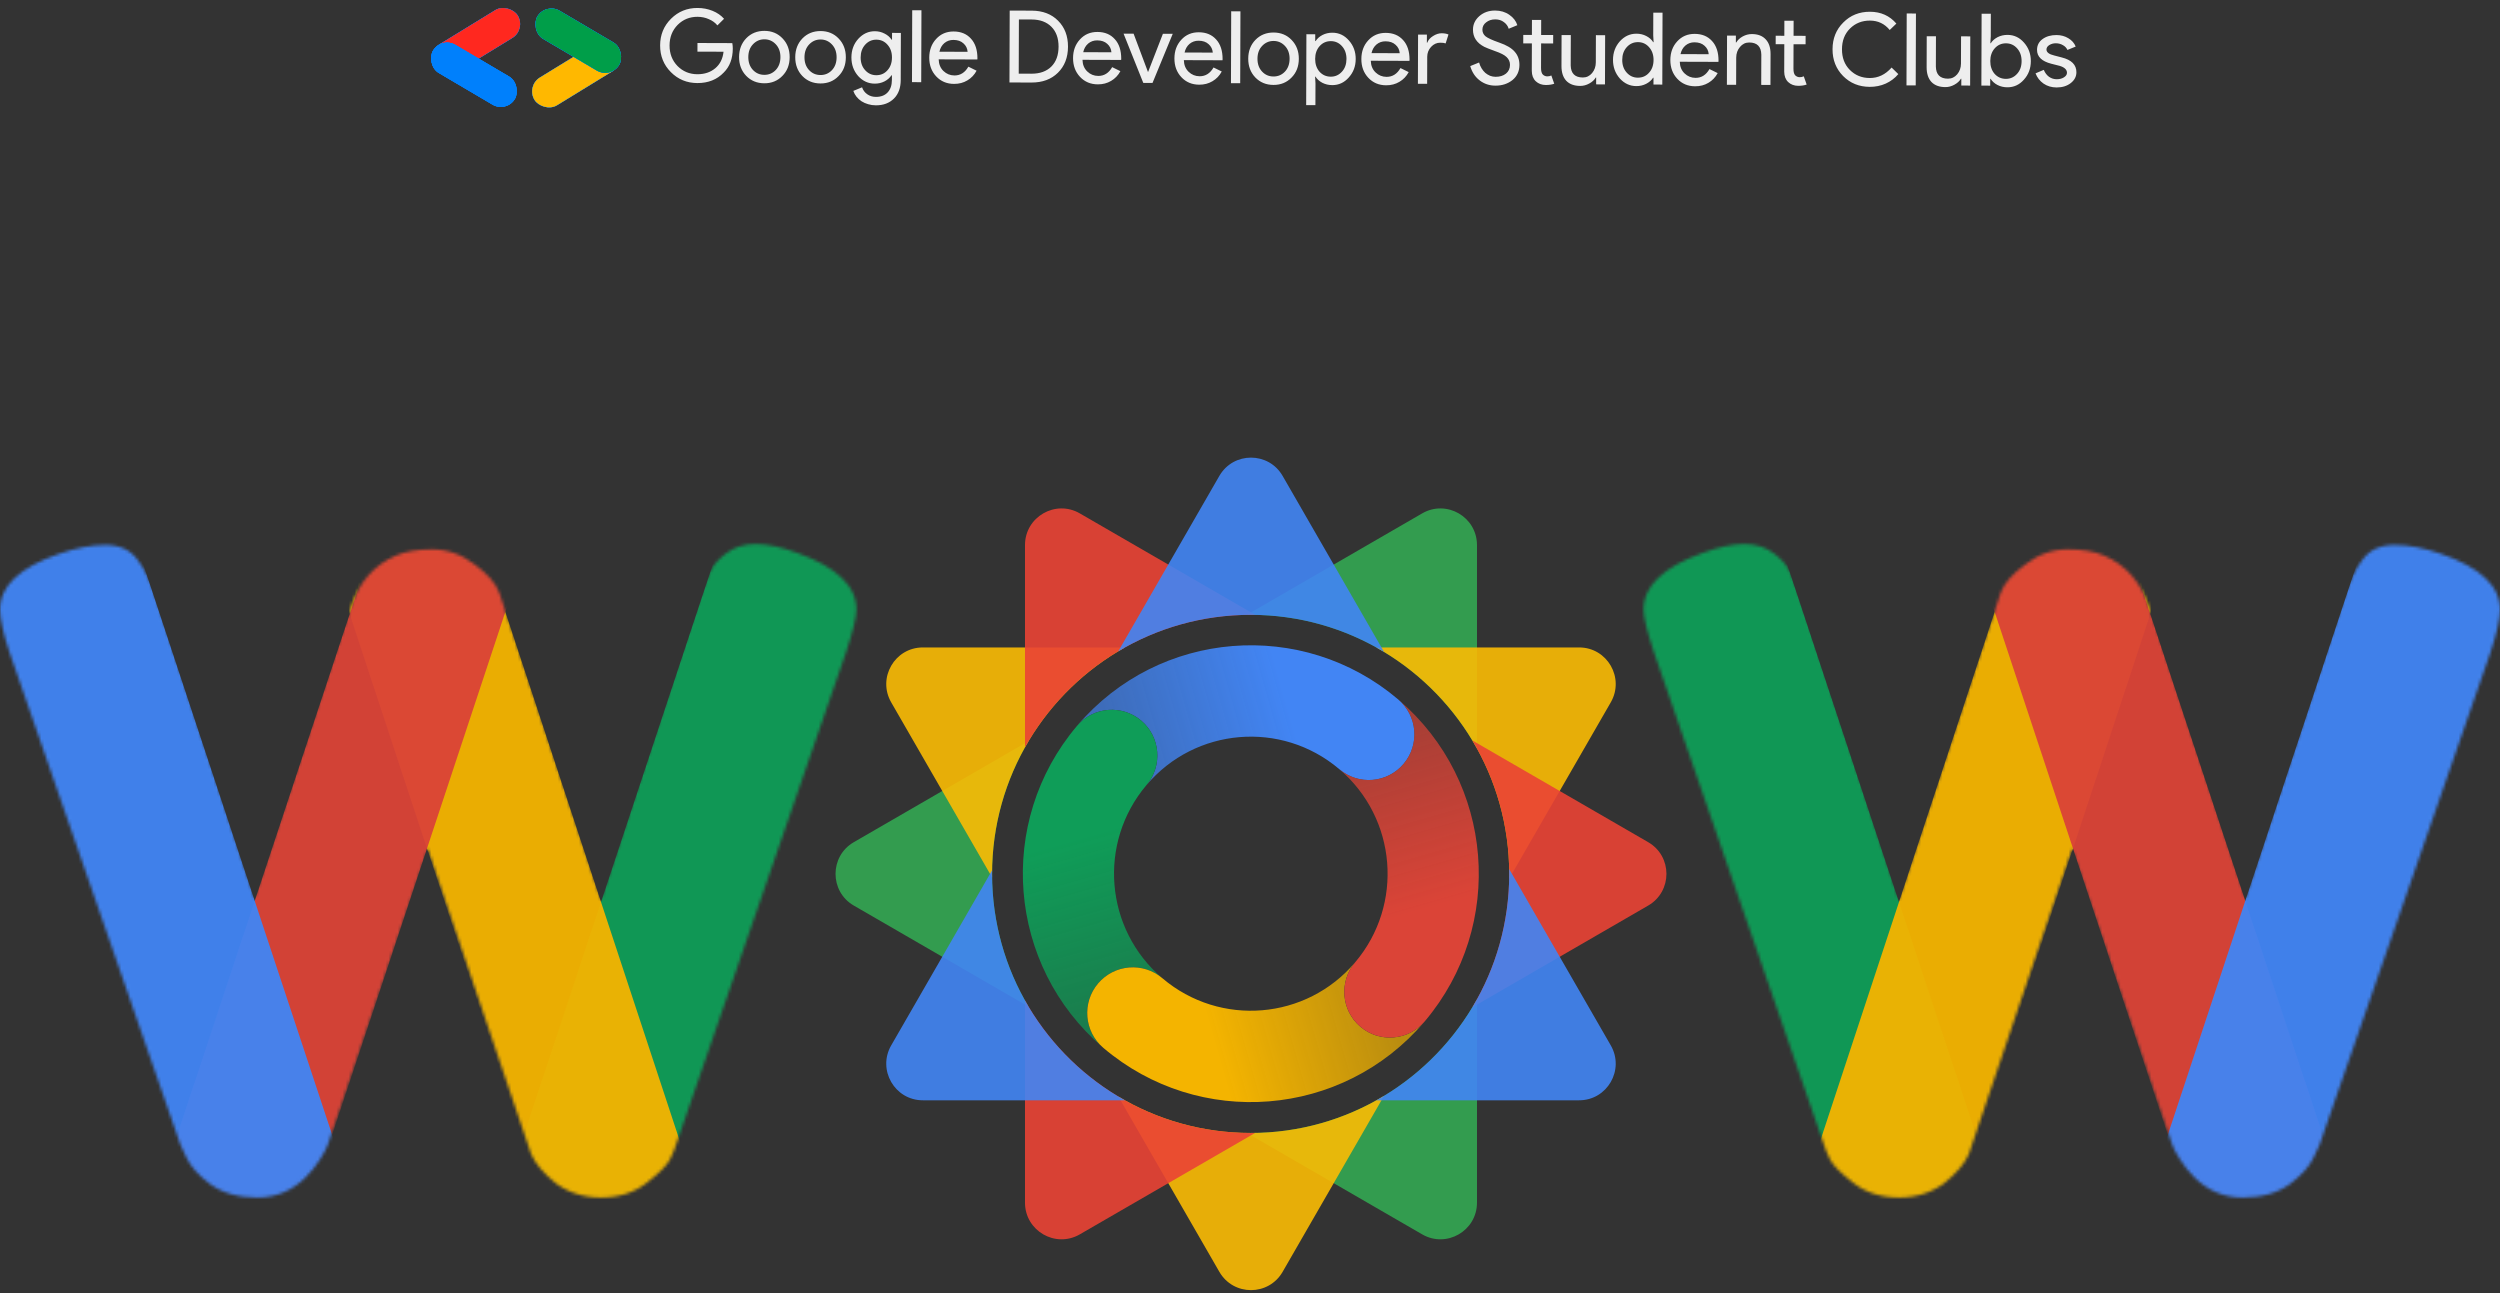 <svg width="814" height="421" viewBox="0 0 814 421" fill="none" xmlns="http://www.w3.org/2000/svg">
<rect x="0" y="0" width="814" height="421" fill="#333333" stroke="none"/>
<mask id="mask0_467_3911" style="mask-type:alpha" maskUnits="userSpaceOnUse" x="0" y="177" width="279" height="213">
<path d="M259.57 180.018C272.425 184.631 278.852 190.782 278.852 198.471C278.852 200.969 277.701 205.68 275.398 212.599L220.146 372.62C219.762 373.966 219.091 375.601 218.131 377.522C217.173 379.445 214.582 382.041 210.362 385.306C206.333 388.382 201.441 389.92 195.685 389.92C190.123 389.92 185.23 388.382 181.009 385.306C176.98 382.041 174.295 378.867 172.951 375.792L139.282 276.32C117.986 339.366 107.147 371.467 106.764 372.62C106.38 373.775 105.516 375.407 104.174 377.522C102.831 379.636 101.296 381.559 99.569 383.289C95.157 387.709 89.881 389.92 83.742 389.92C77.603 389.92 72.519 388.479 68.49 385.596C64.653 382.712 62.063 379.83 60.72 376.945L58.706 372.62L3.165 212.599C1.055 206.256 0 201.547 0 198.471C0 190.782 6.427 184.727 19.281 180.306C24.844 178.384 29.832 177.423 34.245 177.423C38.849 177.423 42.303 178.961 44.605 182.036C47.099 185.112 49.305 189.821 51.224 196.164L82.878 292.465L114.246 197.606C116.931 189.533 121.823 183.958 128.922 180.883C131.991 179.537 135.925 178.865 140.721 178.865C145.709 178.865 150.313 180.498 154.534 183.766C158.755 186.842 161.441 189.917 162.591 192.993L195.685 293.042L227.341 196.164C228.876 191.744 230.122 188.476 231.082 186.361C232.04 184.247 233.767 182.228 236.261 180.306C238.947 178.192 242.208 177.135 246.045 177.135C249.882 177.135 254.391 178.096 259.57 180.018Z" fill="black"/>
</mask>
<g mask="url(#mask0_467_3911)">
<path d="M219.41 405.136C214.41 420.243 198.131 428.431 183.053 423.423C167.973 418.417 159.804 402.111 164.806 387.004L234.776 175.66C239.776 160.554 256.055 152.367 271.133 157.374C286.213 162.381 294.382 178.686 289.38 193.793L219.41 405.136Z" fill="#0F9D58" fill-opacity="0.95"/>
<path d="M175.635 387.299C179.822 400 193.492 406.897 206.169 402.705C218.846 398.514 225.727 384.82 221.541 372.121L160.298 186.34C156.112 173.64 142.441 166.742 129.764 170.934C117.087 175.126 110.205 188.819 114.391 201.519L175.635 387.299Z" fill="#F4B400" fill-opacity="0.95"/>
<path d="M102.898 385.422C98.735 397.995 85.186 404.81 72.635 400.643C60.085 396.474 53.285 382.902 57.448 370.33L122.097 175.058C126.259 162.484 139.808 155.67 152.359 159.837C164.91 164.005 171.709 177.577 167.546 190.15L102.898 385.422Z" fill="#DB4437" fill-opacity="0.95"/>
<path d="M62.611 414.156C67.589 429.193 83.791 437.342 98.8 432.359C113.809 427.375 121.94 411.145 116.962 396.108L46.908 184.51C41.93 169.474 25.727 161.325 10.719 166.309C-4.29 171.293 -12.421 187.522 -7.443 202.558L62.611 414.156Z" fill="#4285F4" fill-opacity="0.95"/>
</g>
<mask id="mask1_467_3911" style="mask-type:alpha" maskUnits="userSpaceOnUse" x="535" y="177" width="279" height="213">
<path d="M554.429 180.018C541.575 184.631 535.147 190.782 535.147 198.471C535.147 200.969 536.299 205.68 538.6 212.599L593.854 372.62C594.237 373.966 594.909 375.601 595.867 377.522C596.827 379.445 599.416 382.041 603.637 385.306C607.666 388.382 612.557 389.92 618.313 389.92C623.877 389.92 628.769 388.382 632.99 385.306C637.018 382.041 639.704 378.867 641.047 375.792L674.717 276.32C696.013 339.366 706.853 371.467 707.236 372.62C707.619 373.775 708.482 375.407 709.825 377.522C711.168 379.636 712.703 381.559 714.43 383.289C718.842 387.709 724.118 389.92 730.257 389.92C736.396 389.92 741.48 388.479 745.509 385.596C749.347 382.712 751.936 379.83 753.279 376.945L755.292 372.62L810.834 212.599C812.944 206.256 813.999 201.547 813.999 198.471C813.999 190.782 807.572 184.727 794.719 180.306C789.155 178.384 784.167 177.423 779.753 177.423C775.151 177.423 771.696 178.961 769.395 182.036C766.9 185.112 764.693 189.821 762.776 196.164L731.122 292.465L699.754 197.606C697.068 189.533 692.175 183.958 685.078 180.883C682.007 179.537 678.074 178.865 673.278 178.865C668.289 178.865 663.685 180.498 659.464 183.766C655.245 186.842 652.559 189.917 651.407 192.993L618.313 293.042L586.659 196.164C585.124 191.744 583.877 188.476 582.917 186.361C581.958 184.247 580.233 182.229 577.738 180.306C575.052 178.192 571.791 177.135 567.953 177.135C564.117 177.135 559.608 178.096 554.429 180.018Z" fill="black"/>
</mask>
<g mask="url(#mask1_467_3911)">
<path d="M594.587 405.136C599.588 420.243 615.867 428.431 630.945 423.423C646.023 418.417 654.193 402.111 649.192 387.004L579.222 175.66C574.22 160.554 557.943 152.367 542.863 157.374C527.785 162.381 519.616 178.686 524.618 193.793L594.587 405.136Z" fill="#0F9D58" fill-opacity="0.95"/>
<path d="M638.366 387.299C634.18 400 620.508 406.897 607.832 402.705C595.155 398.514 588.272 384.82 592.46 372.121L653.702 186.34C657.89 173.64 671.56 166.742 684.237 170.934C696.914 175.126 703.795 188.819 699.609 201.519L638.366 387.299Z" fill="#F4B400" fill-opacity="0.95"/>
<path d="M711.101 385.422C715.263 397.995 728.813 404.81 741.363 400.643C753.914 396.474 760.713 382.902 756.551 370.33L691.902 175.058C687.74 162.484 674.19 155.67 661.64 159.837C649.089 164.005 642.29 177.577 646.452 190.15L711.101 385.422Z" fill="#DB4437" fill-opacity="0.95"/>
<path d="M751.388 414.156C746.41 429.193 730.208 437.342 715.198 432.359C700.189 427.375 692.058 411.145 697.036 396.108L767.09 184.51C772.068 169.474 788.271 161.325 803.279 166.309C818.288 171.293 826.419 187.522 821.441 202.559L751.388 414.156Z" fill="#4285F4" fill-opacity="0.95"/>
</g>
<path fill-rule="evenodd" clip-rule="evenodd" d="M278.001 274.21C270.069 278.797 270.069 290.267 278.001 294.855L334.899 327.767C327.355 315.127 323.018 300.342 323.018 284.541C323.018 268.73 327.361 253.934 334.918 241.285L278.001 274.21ZM405.945 200.199C406.366 200.193 406.787 200.189 407.209 200.189C438.93 200.189 466.552 217.766 480.906 243.728V177.481C480.906 168.305 470.993 162.57 463.063 167.158L405.945 200.199ZM480.906 325.355C466.552 351.319 438.93 368.895 407.209 368.895C406.8 368.895 406.39 368.892 405.98 368.885L463.063 401.907C470.993 406.495 480.906 400.758 480.906 391.583V325.355Z" fill="#34A853" fill-opacity="0.9"/>
<path fill-rule="evenodd" clip-rule="evenodd" d="M491.386 286.1C491.396 285.58 491.401 285.062 491.401 284.543C491.401 252.838 473.94 225.217 448.132 210.807H514.167C523.326 210.807 529.048 220.739 524.469 228.685L491.386 286.1ZM450.631 356.826C437.953 364.487 423.095 368.896 407.21 368.896C391.469 368.896 376.736 364.566 364.133 357.033L397.02 414.104C401.599 422.05 413.047 422.05 417.624 414.104L450.631 356.826ZM323.028 285.698L290.174 228.685C285.596 220.739 291.32 210.807 300.477 210.807H366.289C340.479 225.217 323.018 252.838 323.018 284.543C323.018 284.928 323.023 285.314 323.028 285.698Z" fill="#FBBC04" fill-opacity="0.9"/>
<path fill-rule="evenodd" clip-rule="evenodd" d="M536.645 294.855C544.577 290.267 544.577 278.797 536.645 274.21L479.382 241.084C487.011 253.777 491.4 268.646 491.4 284.541C491.4 300.426 487.019 315.284 479.401 327.969L536.645 294.855ZM408.672 368.884C408.185 368.892 407.697 368.895 407.21 368.895C375.655 368.895 348.156 351.503 333.739 325.764V391.583C333.739 400.758 343.654 406.495 351.585 401.907L408.672 368.884ZM408.71 200.203L351.585 167.158C343.654 162.57 333.739 168.305 333.739 177.481V243.321C348.156 217.583 375.655 200.19 407.21 200.19C407.712 200.19 408.211 200.194 408.71 200.203Z" fill="#EA4335" fill-opacity="0.9"/>
<path fill-rule="evenodd" clip-rule="evenodd" d="M417.624 154.96C413.047 147.013 401.599 147.013 397.018 154.96L364.114 212.062C376.72 204.522 391.461 200.189 407.209 200.189C423.103 200.189 437.967 204.601 450.649 212.27L417.624 154.96ZM491.385 282.964C491.396 283.488 491.401 284.016 491.401 284.541C491.401 316.232 473.958 343.842 448.168 358.258H514.168C523.326 358.258 529.048 348.324 524.471 340.378L491.385 282.964ZM366.252 358.258C340.461 343.842 323.02 316.232 323.02 284.541C323.02 284.149 323.022 283.756 323.026 283.366L290.174 340.378C285.596 348.324 291.32 358.258 300.477 358.258H366.252Z" fill="#4285F4" fill-opacity="0.9"/>
<path fill-rule="evenodd" clip-rule="evenodd" d="M455.288 227.768C424.079 201.24 377.34 205.034 350.798 236.214C356.124 230.089 365.39 229.374 371.592 234.646C377.843 239.96 378.612 249.345 373.309 255.608L373.31 255.609C389.18 236.866 417.18 234.521 435.935 250.327C435.983 250.369 436.03 250.41 436.078 250.451C442.331 255.766 451.698 254.995 457.002 248.732C462.306 242.468 461.538 233.083 455.287 227.768H455.288Z" fill="url(#paint0_linear_467_3911)"/>
<path fill-rule="evenodd" clip-rule="evenodd" d="M350.664 236.364C324.201 267.613 327.969 314.406 359.039 341.008L359.245 341.184C352.994 335.869 352.226 326.483 357.53 320.219C362.825 313.966 372.171 313.188 378.422 318.475C359.724 302.551 357.408 274.475 373.232 255.693C373.257 255.665 373.281 255.636 373.305 255.608C378.611 249.344 377.843 239.958 371.59 234.644C365.338 229.33 355.968 230.1 350.664 236.364Z" fill="url(#paint1_linear_467_3911)"/>
<path fill-rule="evenodd" clip-rule="evenodd" d="M359.249 341.182V341.184C390.442 367.697 437.145 363.922 463.696 332.788L463.869 332.585C458.564 338.849 449.196 339.619 442.943 334.305C436.692 328.992 435.924 319.606 441.228 313.342C425.332 332.113 397.272 334.438 378.516 318.549C378.497 318.534 378.478 318.516 378.457 318.5C372.206 313.185 362.838 313.956 357.533 320.219C352.231 326.483 352.999 335.869 359.249 341.182Z" fill="url(#paint2_linear_467_3911)"/>
<path fill-rule="evenodd" clip-rule="evenodd" d="M455.493 227.941L455.348 227.817C461.545 233.141 462.291 242.486 457.004 248.729C451.717 254.973 442.395 255.758 436.144 250.503C454.831 266.448 457.12 294.543 441.251 313.315C441.244 313.323 441.236 313.332 441.228 313.342C435.923 319.606 436.693 328.992 442.945 334.305C449.196 339.619 458.564 338.849 463.867 332.585L463.869 332.587L463.948 332.492C490.323 301.241 486.532 254.517 455.493 227.941Z" fill="url(#paint3_linear_467_3911)"/>
<path d="M238.596 15.805C238.585 19.074 237.607 21.675 235.662 23.608C233.475 25.911 230.606 27.057 227.054 27.046C223.655 27.035 220.783 25.849 218.437 23.487C216.092 21.126 214.924 18.224 214.936 14.78C214.947 11.337 216.133 8.442 218.494 6.096C220.854 3.75 223.734 2.583 227.134 2.594C228.855 2.599 230.477 2.91 232.001 3.525C233.524 4.14 234.774 5.005 235.751 6.119L233.587 8.27C232.871 7.396 231.936 6.717 230.782 6.234C229.651 5.729 228.432 5.475 227.124 5.47C224.575 5.462 222.415 6.338 220.644 8.097C218.895 9.879 218.017 12.11 218.008 14.79C217.999 17.471 218.864 19.707 220.601 21.5C222.36 23.271 224.514 24.161 227.064 24.169C229.395 24.177 231.337 23.529 232.888 22.226C234.439 20.924 235.338 19.129 235.585 16.841L227.088 16.814L227.097 14.002L238.438 14.039C238.545 14.65 238.598 15.238 238.596 15.805ZM240.643 18.558C240.651 16.095 241.431 14.06 242.983 12.452C244.557 10.844 246.532 10.044 248.907 10.052C251.282 10.06 253.24 10.872 254.782 12.49C256.346 14.108 257.123 16.148 257.115 18.611C257.107 21.095 256.316 23.13 254.742 24.716C253.19 26.324 251.227 27.124 248.852 27.116C246.476 27.108 244.507 26.296 242.943 24.678C241.402 23.06 240.635 21.02 240.643 18.558ZM243.65 18.567C243.644 20.289 244.141 21.685 245.14 22.756C246.138 23.827 247.379 24.365 248.86 24.37C250.342 24.375 251.586 23.845 252.592 22.78C253.597 21.716 254.103 20.323 254.108 18.601C254.114 16.901 253.617 15.516 252.618 14.444C251.598 13.351 250.358 12.803 248.898 12.798C247.438 12.793 246.194 13.334 245.166 14.42C244.161 15.485 243.655 16.867 243.65 18.567ZM258.932 18.617C258.94 16.154 259.72 14.119 261.272 12.511C262.846 10.903 264.821 10.104 267.196 10.111C269.571 10.119 271.529 10.931 273.071 12.549C274.635 14.167 275.412 16.207 275.404 18.67C275.396 21.154 274.605 23.189 273.031 24.775C271.479 26.383 269.516 27.183 267.141 27.175C264.765 27.168 262.796 26.355 261.232 24.737C259.691 23.119 258.924 21.079 258.932 18.617ZM261.939 18.626C261.933 20.348 262.43 21.744 263.429 22.816C264.427 23.887 265.668 24.424 267.149 24.429C268.631 24.434 269.875 23.904 270.881 22.84C271.886 21.775 272.392 20.382 272.397 18.66C272.403 16.96 271.906 15.575 270.908 14.504C269.887 13.411 268.647 12.862 267.187 12.857C265.727 12.852 264.483 13.393 263.455 14.479C262.45 15.544 261.944 16.927 261.939 18.626ZM285.308 24.488C286.789 24.493 288 23.963 288.941 22.898C289.925 21.833 290.42 20.44 290.425 18.718C290.431 17.04 289.945 15.655 288.968 14.562C288.013 13.469 286.805 12.921 285.345 12.916C283.907 12.911 282.696 13.452 281.712 14.539C280.728 15.625 280.233 17.007 280.228 18.686C280.222 20.385 280.708 21.771 281.685 22.842C282.662 23.935 283.87 24.483 285.308 24.488ZM285.178 34.295C284.285 34.292 283.446 34.169 282.662 33.927C281.879 33.707 281.161 33.388 280.508 32.972C279.878 32.556 279.335 32.064 278.879 31.496C278.423 30.928 278.077 30.294 277.839 29.596L280.686 28.429C281.01 29.367 281.574 30.12 282.379 30.69C283.183 31.259 284.119 31.545 285.187 31.549C286.821 31.554 288.097 31.068 289.016 30.09C289.934 29.112 290.396 27.763 290.401 26.041L290.406 24.505L290.276 24.504C289.706 25.352 288.931 26.025 287.949 26.523C286.988 27 285.942 27.236 284.809 27.232C282.717 27.226 280.922 26.403 279.424 24.763C277.947 23.08 277.213 21.051 277.221 18.676C277.228 16.3 277.976 14.287 279.463 12.635C280.972 10.984 282.772 10.162 284.864 10.168C285.997 10.172 287.042 10.426 287.999 10.93C288.978 11.413 289.749 12.08 290.313 12.932L290.444 12.932L290.451 10.709L293.327 10.719L293.278 26.05C293.269 28.622 292.533 30.635 291.068 32.091C289.582 33.568 287.618 34.303 285.178 34.295ZM300.024 3.352L299.949 26.758L296.942 26.749L297.017 3.343L300.024 3.352ZM310.642 27.316C308.288 27.308 306.352 26.496 304.832 24.878C303.312 23.26 302.556 21.22 302.564 18.758C302.572 16.317 303.319 14.292 304.806 12.684C306.293 11.055 308.191 10.244 310.501 10.251C312.876 10.259 314.758 11.039 316.148 12.59C317.559 14.121 318.26 16.27 318.251 19.037L318.218 19.364L305.634 19.323C305.673 20.893 306.192 22.158 307.191 23.12C308.19 24.082 309.387 24.566 310.781 24.57C312.699 24.577 314.205 23.622 315.301 21.708L317.977 23.025C317.253 24.373 316.248 25.427 314.96 26.186C313.694 26.945 312.254 27.321 310.642 27.316ZM305.871 16.84L315.055 16.869C314.972 15.758 314.517 14.841 313.691 14.119C312.888 13.375 311.799 13.001 310.426 12.997C309.293 12.993 308.312 13.339 307.482 14.034C306.673 14.728 306.136 15.664 305.871 16.84ZM328.68 26.851L328.756 3.445L335.913 3.468C339.488 3.48 342.349 4.568 344.499 6.732C346.672 8.897 347.751 11.723 347.74 15.21C347.729 18.718 346.631 21.548 344.444 23.698C342.28 25.827 339.412 26.886 335.838 26.874L328.68 26.851ZM331.754 6.332L331.697 23.984L335.847 23.998C338.571 24.006 340.72 23.24 342.293 21.698C343.868 20.134 344.659 17.968 344.668 15.2C344.677 12.454 343.9 10.294 342.335 8.72C340.772 7.145 338.628 6.354 335.904 6.345L331.754 6.332ZM357.465 27.467C355.112 27.46 353.175 26.647 351.656 25.029C350.135 23.412 349.379 21.372 349.387 18.909C349.395 16.468 350.142 14.444 351.629 12.836C353.116 11.206 355.015 10.395 357.325 10.403C359.699 10.41 361.582 11.19 362.971 12.742C364.383 14.272 365.084 16.421 365.075 19.189L365.041 19.515L352.457 19.475C352.496 21.044 353.015 22.31 354.015 23.272C355.013 24.234 356.211 24.717 357.605 24.722C359.523 24.728 361.03 23.774 362.124 21.86L364.801 23.176C364.077 24.525 363.071 25.578 361.783 26.337C360.517 27.096 359.078 27.473 357.465 27.467ZM352.695 16.991L361.879 17.021C361.796 15.909 361.341 14.992 360.515 14.27C359.711 13.527 358.624 13.153 357.25 13.148C356.117 13.145 355.135 13.49 354.305 14.185C353.497 14.88 352.96 15.815 352.695 16.991ZM375.259 27.002L372.252 26.992L365.832 10.953L369.101 10.964L373.767 23.401L373.833 23.401L378.645 10.995L381.847 11.005L375.259 27.002ZM390.469 27.574C388.116 27.567 386.179 26.754 384.658 25.136C383.139 23.518 382.383 21.478 382.391 19.016C382.399 16.575 383.146 14.55 384.633 12.943C386.12 11.313 388.018 10.502 390.328 10.509C392.703 10.517 394.585 11.297 395.975 12.848C397.385 14.379 398.087 16.528 398.078 19.295L398.044 19.622L385.461 19.581C385.5 21.151 386.019 22.416 387.017 23.379C388.017 24.341 389.214 24.824 390.608 24.828C392.525 24.835 394.032 23.881 395.128 21.966L397.804 23.283C397.081 24.631 396.075 25.685 394.787 26.444C393.52 27.203 392.081 27.579 390.469 27.574ZM385.698 17.098L394.882 17.127C394.798 16.016 394.344 15.099 393.518 14.377C392.715 13.633 391.626 13.259 390.253 13.255C389.121 13.251 388.139 13.597 387.309 14.292C386.5 14.986 385.963 15.922 385.698 17.098ZM403.886 3.688L403.81 27.094L400.803 27.084L400.878 3.678L403.886 3.688ZM406.425 19.093C406.433 16.631 407.212 14.596 408.765 12.988C410.339 11.38 412.314 10.58 414.689 10.588C417.063 10.596 419.022 11.408 420.564 13.026C422.128 14.644 422.905 16.684 422.897 19.147C422.889 21.631 422.099 23.666 420.524 25.252C418.972 26.86 417.008 27.66 414.634 27.652C412.259 27.645 410.289 26.832 408.726 25.214C407.183 23.596 406.417 21.556 406.425 19.093ZM409.432 19.103C409.426 20.825 409.923 22.221 410.922 23.292C411.92 24.363 413.161 24.901 414.643 24.906C416.125 24.911 417.368 24.381 418.374 23.317C419.379 22.252 419.886 20.859 419.891 19.137C419.897 17.437 419.399 16.052 418.401 14.98C417.38 13.887 416.14 13.339 414.68 13.334C413.22 13.329 411.976 13.87 410.949 14.956C409.943 16.021 409.437 17.403 409.432 19.103ZM433.295 24.966C434.733 24.971 435.944 24.43 436.928 23.344C437.912 22.279 438.407 20.897 438.413 19.197C438.418 17.519 437.932 16.133 436.955 15.04C435.978 13.948 434.77 13.399 433.333 13.394C431.872 13.389 430.651 13.93 429.666 15.017C428.704 16.104 428.221 17.486 428.215 19.164C428.21 20.864 428.684 22.26 429.639 23.353C430.617 24.424 431.835 24.962 433.295 24.966ZM433.777 27.714C432.6 27.71 431.522 27.456 430.544 26.952C429.586 26.447 428.848 25.78 428.328 24.95L428.197 24.95L428.32 27.173L428.298 34.234L425.29 34.225L425.365 11.146L428.241 11.155L428.234 13.378L428.365 13.378C428.891 12.552 429.633 11.889 430.594 11.391C431.575 10.893 432.655 10.646 433.832 10.65C435.945 10.657 437.729 11.491 439.183 13.152C440.682 14.835 441.426 16.853 441.419 19.207C441.411 21.582 440.653 23.596 439.144 25.247C437.679 26.899 435.89 27.721 433.777 27.714ZM451.336 27.771C448.984 27.763 447.047 26.951 445.526 25.333C444.007 23.715 443.251 21.675 443.259 19.213C443.267 16.772 444.014 14.747 445.501 13.139C446.988 11.51 448.886 10.699 451.195 10.706C453.571 10.714 455.453 11.493 456.843 13.045C458.253 14.575 458.955 16.724 458.946 19.492L458.912 19.819L446.329 19.778C446.367 21.348 446.886 22.613 447.885 23.575C448.885 24.537 450.081 25.021 451.476 25.025C453.393 25.032 454.9 24.077 455.996 22.163L458.671 23.479C457.948 24.828 456.943 25.882 455.655 26.641C454.388 27.399 452.949 27.776 451.336 27.771ZM446.565 17.294L455.75 17.324C455.666 16.212 455.211 15.296 454.386 14.574C453.583 13.83 452.494 13.456 451.121 13.452C449.989 13.448 449.007 13.794 448.177 14.488C447.368 15.183 446.831 16.119 446.565 17.294ZM464.678 27.291L461.671 27.281L461.722 11.263L464.599 11.272L464.59 13.888L464.721 13.888C465.029 13.039 465.651 12.322 466.591 11.736C467.552 11.129 468.49 10.827 469.404 10.83C470.276 10.833 471.017 10.966 471.626 11.23L470.701 14.136C470.331 13.982 469.743 13.904 468.937 13.902C467.804 13.898 466.811 14.352 465.958 15.265C465.128 16.178 464.71 17.244 464.706 18.465L464.678 27.291ZM494.726 21.144C494.719 23.193 493.961 24.836 492.455 26.073C490.925 27.289 489.071 27.893 486.892 27.886C484.953 27.88 483.245 27.307 481.767 26.169C480.289 25.031 479.269 23.481 478.71 21.517L481.59 20.35C481.783 21.048 482.054 21.681 482.4 22.248C482.747 22.816 483.149 23.308 483.605 23.723C484.083 24.117 484.605 24.435 485.171 24.677C485.736 24.896 486.335 25.007 486.967 25.009C488.339 25.014 489.463 24.669 490.337 23.974C491.211 23.258 491.65 22.311 491.654 21.134C491.657 20.154 491.3 19.313 490.582 18.614C489.91 17.936 488.648 17.278 486.798 16.64C484.926 15.958 483.762 15.497 483.306 15.256C480.825 13.984 479.59 12.116 479.598 9.654C479.603 7.932 480.294 6.463 481.671 5.247C483.069 4.031 484.781 3.427 486.808 3.433C488.594 3.439 490.141 3.902 491.444 4.821C492.749 5.719 493.617 6.844 494.049 8.197L491.234 9.364C490.976 8.492 490.455 7.771 489.672 7.202C488.911 6.611 487.975 6.314 486.864 6.31C485.687 6.306 484.695 6.63 483.887 7.281C483.078 7.889 482.673 8.683 482.67 9.664C482.667 10.47 482.98 11.168 483.61 11.759C484.306 12.35 485.818 13.052 488.147 13.866C490.52 14.68 492.205 15.677 493.203 16.857C494.223 18.015 494.731 19.444 494.726 21.144ZM503.312 27.677C502.004 27.673 500.917 27.266 500.047 26.457C499.2 25.648 498.768 24.524 498.751 23.086L498.779 14.129L495.969 14.12L495.978 11.374L498.788 11.383L498.804 6.479L501.811 6.489L501.796 11.393L505.718 11.405L505.709 14.151L501.787 14.139L501.761 22.115C501.758 23.183 501.963 23.914 502.375 24.307C502.788 24.679 503.256 24.866 503.779 24.867C504.019 24.868 504.247 24.847 504.465 24.804C504.705 24.74 504.924 24.664 505.12 24.578L506.058 27.261C505.274 27.542 504.357 27.681 503.312 27.677ZM522.58 27.478L519.704 27.469L519.711 25.246L519.58 25.245C519.121 26.029 518.411 26.68 517.45 27.2C516.512 27.72 515.53 27.978 514.506 27.975C512.545 27.969 511.032 27.408 509.968 26.293C508.926 25.157 508.409 23.553 508.415 21.483L508.448 11.414L511.454 11.424L511.422 21.296C511.48 23.912 512.794 25.224 515.365 25.232C516.563 25.236 517.567 24.759 518.376 23.803C519.186 22.825 519.592 21.66 519.596 20.309L519.625 11.45L522.632 11.46L522.58 27.478ZM533.279 25.29C534.76 25.294 535.971 24.765 536.912 23.7C537.896 22.635 538.391 21.242 538.396 19.52C538.402 17.842 537.916 16.457 536.939 15.364C535.983 14.271 534.776 13.722 533.316 13.717C531.879 13.713 530.667 14.254 529.683 15.34C528.699 16.427 528.204 17.809 528.199 19.487C528.193 21.187 528.679 22.573 529.657 23.643C530.633 24.736 531.841 25.285 533.279 25.29ZM532.78 28.034C530.688 28.027 528.893 27.194 527.394 25.532C525.918 23.849 525.184 21.831 525.192 19.477C525.199 17.124 525.946 15.11 527.434 13.437C528.943 11.786 530.743 10.963 532.835 10.97C534.011 10.974 535.078 11.228 536.036 11.732C537.015 12.237 537.764 12.904 538.284 13.734L538.415 13.734L538.291 11.511L538.315 4.123L541.322 4.132L541.247 27.538L538.37 27.529L538.378 25.306L538.247 25.306C537.721 26.132 536.968 26.795 535.985 27.293C535.025 27.791 533.956 28.038 532.78 28.034ZM551.942 28.096C549.589 28.088 547.652 27.276 546.132 25.658C544.612 24.041 543.856 22 543.864 19.538C543.872 17.097 544.619 15.073 546.106 13.465C547.593 11.835 549.492 11.024 551.801 11.031C554.176 11.039 556.058 11.819 557.448 13.371C558.86 14.901 559.561 17.05 559.552 19.817L559.517 20.144L546.934 20.103C546.973 21.673 547.492 22.939 548.492 23.901C549.49 24.863 550.687 25.346 552.082 25.351C553.999 25.357 555.506 24.403 556.601 22.488L559.277 23.805C558.554 25.154 557.548 26.207 556.26 26.966C554.993 27.725 553.555 28.101 551.942 28.096ZM547.172 17.62L556.356 17.649C556.272 16.538 555.818 15.621 554.992 14.899C554.188 14.155 553.1 13.781 551.726 13.777C550.594 13.773 549.612 14.119 548.782 14.814C547.974 15.508 547.436 16.444 547.172 17.62ZM562.327 11.588L565.204 11.598L565.197 13.821L565.328 13.821C565.788 13.038 566.487 12.386 567.425 11.866C568.386 11.347 569.379 11.088 570.403 11.091C572.364 11.098 573.865 11.669 574.908 12.806C575.971 13.921 576.5 15.513 576.494 17.584L576.461 27.652L573.454 27.643L573.486 17.77C573.429 15.155 572.115 13.843 569.544 13.835C568.345 13.831 567.342 14.318 566.532 15.296C565.723 16.252 565.316 17.406 565.312 18.757L565.283 27.616L562.276 27.607L562.327 11.588ZM585.501 27.943C584.193 27.939 583.106 27.532 582.236 26.723C581.389 25.914 580.957 24.79 580.94 23.352L580.969 14.395L578.158 14.386L578.167 11.64L580.977 11.649L580.993 6.745L584.001 6.755L583.985 11.658L587.907 11.671L587.898 14.417L583.976 14.404L583.95 22.381C583.947 23.449 584.151 24.179 584.563 24.573C584.977 24.945 585.445 25.131 585.968 25.133C586.207 25.134 586.436 25.113 586.654 25.07C586.893 25.005 587.111 24.93 587.309 24.843L588.247 27.527C587.463 27.808 586.546 27.946 585.501 27.943ZM608.794 28.28C605.33 28.269 602.435 27.093 600.112 24.754C597.81 22.415 596.663 19.502 596.675 16.015C596.686 12.528 597.851 9.633 600.168 7.33C602.485 4.984 605.387 3.817 608.873 3.828C612.403 3.839 615.264 5.123 617.457 7.68L615.293 9.766C613.622 7.733 611.478 6.713 608.864 6.705C606.271 6.696 604.1 7.561 602.352 9.299C600.624 11.015 599.757 13.257 599.748 16.024C599.739 18.792 600.592 21.04 602.308 22.767C604.045 24.516 606.21 25.395 608.803 25.403C611.527 25.412 613.895 24.276 615.907 21.994L618.09 24.126C616.974 25.451 615.609 26.482 613.995 27.218C612.38 27.932 610.647 28.286 608.794 28.28ZM623.833 4.399L623.757 27.805L620.75 27.796L620.825 4.39L623.833 4.399ZM641.475 27.863L638.599 27.853L638.606 25.63L638.476 25.63C638.015 26.413 637.305 27.064 636.345 27.584C635.406 28.104 634.425 28.363 633.401 28.36C631.439 28.353 629.927 27.793 628.863 26.678C627.821 25.541 627.303 23.938 627.31 21.867L627.342 11.799L630.348 11.808L630.317 21.681C630.374 24.296 631.688 25.608 634.259 25.616C635.457 25.62 636.461 25.144 637.27 24.188C638.08 23.209 638.488 22.045 638.492 20.694L638.521 11.835L641.527 11.844L641.475 27.863ZM653.599 28.425C652.422 28.421 651.344 28.167 650.365 27.663C649.408 27.158 648.669 26.491 648.149 25.661L648.018 25.661L648.011 27.884L645.136 27.874L645.212 4.468L648.218 4.478L648.194 11.866L648.056 14.088L648.187 14.089C648.712 13.262 649.455 12.6 650.416 12.102C651.398 11.604 652.477 11.357 653.654 11.361C655.767 11.367 657.552 12.201 659.006 13.862C660.505 15.545 661.249 17.564 661.242 19.917C661.234 22.293 660.476 24.306 658.967 25.958C657.502 27.609 655.712 28.432 653.599 28.425ZM653.117 25.677C654.556 25.682 655.767 25.141 656.751 24.055C657.735 22.99 658.229 21.608 658.234 19.908C658.24 18.23 657.755 16.844 656.778 15.751C655.801 14.658 654.593 14.11 653.154 14.105C651.695 14.1 650.473 14.641 649.489 15.728C648.527 16.814 648.042 18.197 648.037 19.875C648.032 21.575 648.507 22.971 649.462 24.064C650.44 25.135 651.657 25.672 653.117 25.677ZM676.079 23.529C676.074 24.923 675.46 26.098 674.237 27.053C673.013 28.008 671.475 28.483 669.624 28.477C668.011 28.471 666.596 28.053 665.379 27.221C664.161 26.367 663.293 25.252 662.774 23.878L665.458 22.742C665.847 23.703 666.412 24.456 667.151 25.003C667.912 25.529 668.739 25.793 669.633 25.796C670.591 25.799 671.387 25.595 672.02 25.183C672.676 24.771 673.004 24.281 673.006 23.715C673.009 22.69 672.227 21.936 670.66 21.451L667.917 20.756C664.803 19.962 663.25 18.453 663.257 16.23C663.262 14.77 663.853 13.606 665.033 12.738C666.234 11.848 667.762 11.406 669.613 11.412C671.03 11.417 672.304 11.759 673.434 12.438C674.587 13.117 675.39 14.024 675.844 15.159L673.16 16.262C672.857 15.585 672.358 15.061 671.661 14.688C670.988 14.293 670.226 14.095 669.376 14.092C668.591 14.089 667.883 14.283 667.249 14.674C666.638 15.064 666.331 15.542 666.33 16.109C666.327 17.024 667.186 17.681 668.905 18.079L671.323 18.708C674.501 19.503 676.087 21.11 676.079 23.529Z" fill="#EEEEEE"/>
<rect x="138.861" y="17.04" width="31.588" height="10.611" rx="5.306" transform="rotate(-31.517 138.861 17.04)" fill="#0080FC"/>
<rect x="138.861" y="17.04" width="31.588" height="10.611" rx="5.306" transform="rotate(-31.517 138.861 17.04)" fill="#0080FC"/>
<rect x="138.861" y="17.04" width="31.588" height="10.611" rx="5.306" transform="rotate(-31.517 138.861 17.04)" fill="#0080FC"/>
<rect x="138.861" y="17.04" width="31.588" height="10.611" rx="5.306" transform="rotate(-31.517 138.861 17.04)" fill="#FF281F"/>
<rect x="143.685" y="11.919" width="30.939" height="10.611" rx="5.306" transform="rotate(30.503 143.685 11.919)" fill="#0080FC"/>
<rect x="143.685" y="11.919" width="30.939" height="10.611" rx="5.306" transform="rotate(30.503 143.685 11.919)" fill="#0080FC"/>
<rect x="143.685" y="11.919" width="30.939" height="10.611" rx="5.306" transform="rotate(30.503 143.685 11.919)" fill="#0080FC"/>
<rect x="143.685" y="11.919" width="30.939" height="10.611" rx="5.306" transform="rotate(30.503 143.685 11.919)" fill="#0080FC"/>
<rect x="203.746" y="20.542" width="31.588" height="10.611" rx="5.306" transform="rotate(148.483 203.746 20.542)" fill="#0080FC"/>
<rect x="203.746" y="20.542" width="31.588" height="10.611" rx="5.306" transform="rotate(148.483 203.746 20.542)" fill="#0080FC"/>
<rect x="203.746" y="20.542" width="31.588" height="10.611" rx="5.306" transform="rotate(148.483 203.746 20.542)" fill="#0080FC"/>
<rect x="203.746" y="20.542" width="31.588" height="10.611" rx="5.306" transform="rotate(148.483 203.746 20.542)" fill="#FFB800"/>
<rect x="198.922" y="25.664" width="30.939" height="10.611" rx="5.306" transform="rotate(-149.497 198.922 25.664)" fill="#0080FC"/>
<rect x="198.922" y="25.664" width="30.939" height="10.611" rx="5.306" transform="rotate(-149.497 198.922 25.664)" fill="#0080FC"/>
<rect x="198.922" y="25.664" width="30.939" height="10.611" rx="5.306" transform="rotate(-149.497 198.922 25.664)" fill="#0080FC"/>
<rect x="198.922" y="25.664" width="30.939" height="10.611" rx="5.306" transform="rotate(-149.497 198.922 25.664)" fill="#009E49"/>
<defs>
<linearGradient id="paint0_linear_467_3911" x1="418.884" y1="228.227" x2="363.139" y2="244.093" gradientUnits="userSpaceOnUse">
<stop stop-color="#4285F4"/>
<stop offset="1" stop-color="#4285F4" stop-opacity="0.7"/>
</linearGradient>
<linearGradient id="paint1_linear_467_3911" x1="351.122" y1="272.837" x2="367.074" y2="328.656" gradientUnits="userSpaceOnUse">
<stop stop-color="#0F9D58"/>
<stop offset="1" stop-color="#0F9D58" stop-opacity="0.7"/>
</linearGradient>
<linearGradient id="paint2_linear_467_3911" x1="395.653" y1="340.725" x2="451.398" y2="324.858" gradientUnits="userSpaceOnUse">
<stop stop-color="#F4B400"/>
<stop offset="1" stop-color="#F4B400" stop-opacity="0.7"/>
</linearGradient>
<linearGradient id="paint3_linear_467_3911" x1="463.43" y1="296.129" x2="447.465" y2="240.359" gradientUnits="userSpaceOnUse">
<stop stop-color="#DB4437"/>
<stop offset="1" stop-color="#DB4437" stop-opacity="0.7"/>
</linearGradient>
</defs>
</svg>
